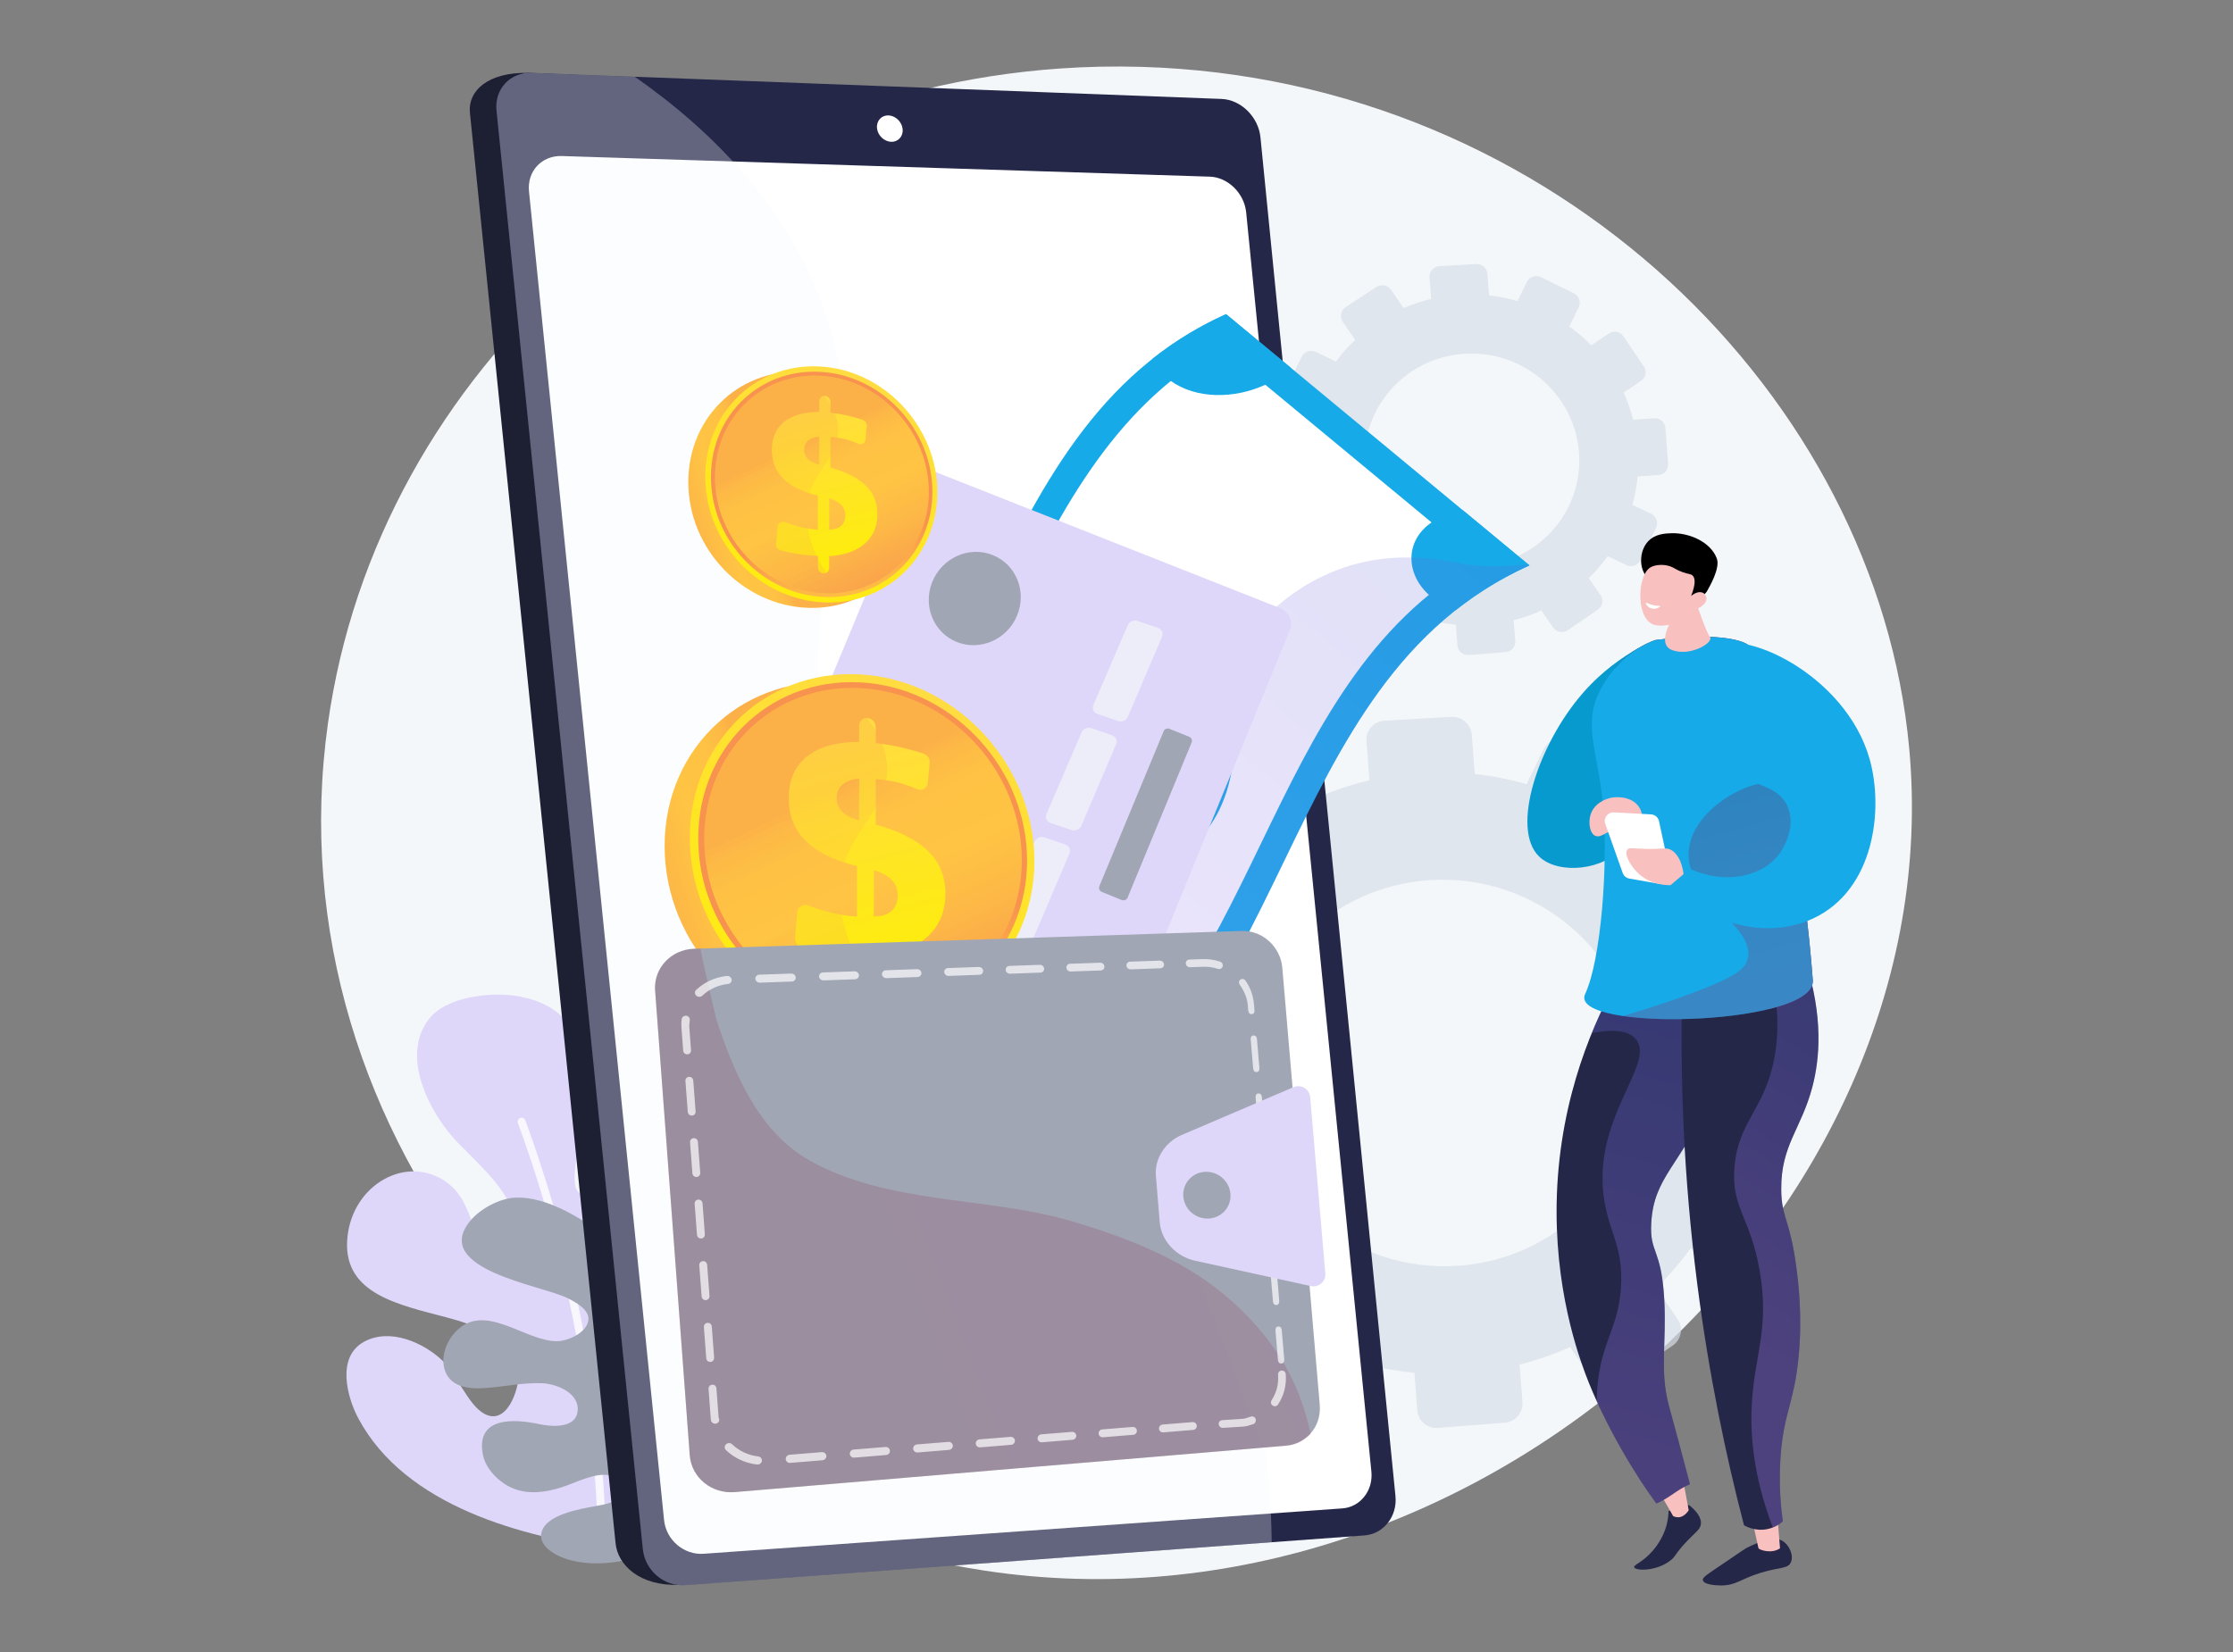<?xml version="1.0" encoding="UTF-8"?> <!-- Generator: Adobe Illustrator 19.0.0, SVG Export Plug-In . SVG Version: 6.00 Build 0) --> <svg xmlns="http://www.w3.org/2000/svg" xmlns:xlink="http://www.w3.org/1999/xlink" version="1.1" x="0px" y="0px" viewBox="0 0 1000 740" style="enable-background:new 0 0 1000 740;" xml:space="preserve"><rect x="0" y="0" width="1000" height="740" fill="#808080" stroke="none"/> <g id="Background"> </g> <g id="Illustration"> <g> <path style="fill:#F4F7FA;" d="M441.13,703.58C264.4,676.81,120.77,509.72,146.87,323.99C169.13,165.6,308,42.34,474.53,30.7 c12.06-0.85,24.26-1.11,36.57-0.75c92.9,2.68,175.44,39.84,236.49,96.07c60.76,55.96,100.24,130.81,107.42,209.33 C874.15,544.28,660.95,736.87,441.13,703.58z"></path> <g> <g> <path style="fill:#DFD7F9;" d="M275.27,693.98c-41.33-5.31-93.73-19.26-114.78-58.6c-5.01-9.36-10.03-27.54,2.61-34.39 c11.55-6.26,26.49,0.35,35.07,8.5c6.31,5.99,11.24,19.35,18.33,23.58c10.38,6.19,15.97-10.69,15.75-17.66 c-0.49-15.57-19.64-21.95-32.38-25.33c-21.13-5.61-45.74-10.42-44.41-34.24c1.32-23.81,24.54-38.1,42.41-27.68 c14.72,8.59,12.65,26.91,22.7,37.9c8.93,9.77,12.04-6.09,11.45-13.86c-1.3-16.88-16.14-29.09-27.06-40.4 c-12.35-12.79-25.99-38.52-12.83-55.43c7.57-9.73,26.82-12.01,38.19-10.37c55.67,8.04,18.75,80.08,28.88,88.11 c10.12,8.04,19.7-6.03,19.67-27.43s3.25-37.17,25.58-30.32c22.33,6.85,26.58,62.73,1.08,84.2c-25.49,21.48,1.6,44.91,8.44,29.52 c4.94-11.11,9.28-40.21,23.56-43.41c23.79-5.31,23.44,43.28,16.59,54.58c-9.6,15.85-31.3,19.29-43.43,32.97 c-3.52,3.97-11.47,13.81-8.38,19.62c4.31,8.1,16.32-0.57,20.74-4.32c9.93-8.44,23.66-37.12,37.65-18.07 C377.97,654.96,349.1,689.82,275.27,693.98z"></path> <g style="opacity:0.8;"> <path style="fill:#FFFFFF;" d="M269.32,690.47c0.97,0,1.77-1.11,1.78-2.09c0.02-0.84,1.17-85.73-35.83-186.49 c-0.34-0.93-1.37-1.48-2.29-1.14c-0.93,0.34-1.4,1.32-1.06,2.25c36.77,100.14,35.63,184.5,35.61,185.34 c-0.02,0.99,0.77,2.13,1.75,2.13C269.3,690.47,269.31,690.47,269.32,690.47z"></path> </g> </g> <path style="fill:#A1A6B5;" d="M242.39,687c1.39-8.69,18-11.16,24.69-12.43c3.88-0.73,9.41-1.49,11.4-5.5 c2.09-4.21-1.09-7.47-5.17-8.21c-7.31-1.33-15.18,3.31-21.97,5.42c-7.3,2.27-14.87,3.34-22.11,0.2 c-5.77-2.5-11.68-8.44-12.94-14.69c-3.48-17.3,13.85-16.3,25.15-13.87c5.48,1.18,16.25,2.07,17.22-5.68 c1.03-8.24-9.46-12.39-15.93-12.64c-8.46-0.32-16.78,1.54-25.18,2.15c-7.57,0.55-16.53-0.28-18.63-8.99 c-1.62-6.73,2.17-14.46,7.64-18.46c12.65-9.23,29.32,6.51,42.82,6.48c4.77-0.01,12.65-3.51,13.97-8.64 c1.34-5.22-5.44-8.74-9.16-10.64c-11.02-5.64-61.65-12.87-43.52-34.73c4.56-5.5,13.38-10.13,20.5-10.32 c13.43-0.37,28.52,8.75,38.86,16.61c16.27,12.37,30.51,29.39,39.76,47.63c20.43,40.31,10.53,67.33,10.53,67.33 c-5.92,9.77-15.09,19.93-25.19,25.43c-11.87,6.47-30.25,9.31-43.15,4.28C247.81,696.1,241.53,692.38,242.39,687z"></path> </g> <path style="opacity:0.7;fill:#D8DEE8;" d="M795.01,446.79l-17.15,1.16c-1.97-7.65-4.55-15.05-7.76-22.1l14.23-9.55 c3.88-2.61,4.88-7.88,2.23-11.78l-16.6-24.42c-2.66-3.91-7.97-4.97-11.86-2.37l-14.42,9.62c-5.48-5.61-11.43-10.76-17.79-15.37 l7.6-15.61c2.05-4.21,0.26-9.32-4.01-11.42l-26.72-13.15c-4.28-2.11-9.42-0.4-11.49,3.82l-7.66,15.66 c-7.49-2.18-15.24-3.71-23.17-4.59l-1.33-17.57c-0.36-4.72-4.51-8.31-9.28-8.03l-29.87,1.76c-4.79,0.28-8.38,4.35-8.02,9.07 l1.34,17.62c-7.78,1.84-15.29,4.3-22.46,7.39l-10.07-14.69c-2.72-3.96-8.15-5.05-12.14-2.43l-25,16.42 c-4.01,2.63-5.04,7.98-2.31,11.95l10.11,14.69c-5.74,5.42-10.99,11.34-15.69,17.67l-16.17-7.81c-4.38-2.12-9.64-0.37-11.76,3.91 l-13.23,26.77c-2.12,4.29-0.28,9.47,4.12,11.58l16.05,7.71c-2.19,7.52-3.69,15.32-4.52,23.29l-17.78,1.2 c-4.87,0.33-8.52,4.46-8.16,9.23l2.26,29.83c0.36,4.77,4.6,8.36,9.47,8.02l17.63-1.24c1.99,7.82,4.63,15.37,7.91,22.56l-14.5,9.68 c-4.03,2.69-5.07,8.07-2.33,12.02l17.14,24.68c2.74,3.94,8.21,4.95,12.23,2.26l14.39-9.66c5.65,5.72,11.8,10.93,18.36,15.59 l-7.52,15.39c-2.1,4.3-0.27,9.45,4.09,11.51l27.22,12.82c4.34,2.05,9.56,0.22,11.65-4.07l7.42-15.24 c7.68,2.13,15.62,3.56,23.73,4.33l1.28,16.85c0.36,4.73,4.53,8.26,9.31,7.88l29.82-2.35c4.76-0.38,8.32-4.5,7.97-9.22l-1.27-16.8 c7.85-1.99,15.41-4.61,22.6-7.87l9.52,13.84c2.68,3.89,8.02,4.88,11.94,2.21l24.46-16.68c3.9-2.66,4.91-7.97,2.24-11.85 l-9.55-13.92c5.65-5.52,10.82-11.51,15.41-17.91l15.26,7.33c4.25,2.04,9.34,0.26,11.38-3.97l12.74-26.44 c2.03-4.22,0.25-9.3-3.98-11.35l-15.29-7.39c2.08-7.46,3.5-15.17,4.25-23.05l17.01-1.2c4.68-0.33,8.19-4.39,7.83-9.06l-2.22-29.24 C803.78,450.01,799.69,446.47,795.01,446.79z M640.4,394.25c48.07-3.05,89.75,32.94,93.35,80.37 c3.6,47.43-32.21,88.77-80.24,92.34c-48.32,3.59-90.66-32.35-94.3-80.31C555.57,438.7,592.04,397.32,640.4,394.25z"></path> <path style="opacity:0.7;fill:#D8DEE8;" d="M740.81,187.36l-9.43,0.64c-1.08-4.21-2.5-8.27-4.27-12.15l7.82-5.25 c2.13-1.43,2.68-4.33,1.23-6.48l-9.12-13.43c-1.46-2.15-4.38-2.73-6.52-1.3l-7.93,5.29c-3.01-3.09-6.28-5.91-9.78-8.45l4.18-8.58 c1.13-2.31,0.14-5.13-2.2-6.28l-14.69-7.23c-2.35-1.16-5.18-0.22-6.31,2.1l-4.21,8.61c-4.12-1.2-8.38-2.04-12.74-2.52l-0.73-9.66 c-0.2-2.59-2.48-4.57-5.1-4.41l-16.42,0.97c-2.63,0.16-4.61,2.39-4.41,4.99l0.73,9.69c-4.28,1.01-8.41,2.37-12.35,4.06l-5.54-8.07 c-1.49-2.18-4.48-2.78-6.68-1.34l-13.74,9.03c-2.2,1.45-2.77,4.39-1.27,6.57l5.56,8.08c-3.16,2.98-6.04,6.24-8.62,9.72l-8.89-4.3 c-2.41-1.16-5.3-0.2-6.46,2.15l-7.27,14.72c-1.16,2.36-0.15,5.21,2.26,6.37l8.83,4.24c-1.2,4.14-2.03,8.42-2.49,12.8l-9.77,0.66 c-2.68,0.18-4.68,2.45-4.49,5.08l1.24,16.4c0.2,2.62,2.53,4.6,5.2,4.41l9.69-0.68c1.09,4.3,2.55,8.45,4.35,12.4l-7.97,5.32 c-2.21,1.48-2.79,4.44-1.28,6.61l9.42,13.57c1.5,2.17,4.51,2.72,6.72,1.24l7.91-5.31c3.1,3.14,6.49,6.01,10.1,8.57l-4.14,8.46 c-1.16,2.36-0.15,5.2,2.25,6.33l14.96,7.05c2.39,1.12,5.26,0.12,6.4-2.24l4.08-8.38c4.22,1.17,8.59,1.96,13.05,2.38l0.7,9.26 c0.2,2.6,2.49,4.54,5.12,4.33l16.4-1.29c2.62-0.21,4.58-2.48,4.38-5.07l-0.7-9.24c4.31-1.1,8.47-2.54,12.42-4.33l5.23,7.61 c1.47,2.14,4.41,2.68,6.57,1.21l13.45-9.17c2.15-1.46,2.7-4.38,1.23-6.52l-5.25-7.65c3.11-3.03,5.95-6.33,8.47-9.85l8.39,4.03 c2.33,1.12,5.14,0.14,6.26-2.19l7-14.54c1.12-2.32,0.14-5.12-2.19-6.24l-8.41-4.06c1.14-4.1,1.92-8.34,2.34-12.67l9.35-0.66 c2.57-0.18,4.5-2.41,4.31-4.98l-1.22-16.08C745.62,189.13,743.38,187.19,740.81,187.36z M655.8,158.47 c26.43-1.68,49.34,18.11,51.32,44.19c1.98,26.08-17.71,48.8-44.11,50.77c-26.57,1.98-49.84-17.79-51.84-44.15 C609.17,182.91,629.22,160.16,655.8,158.47z"></path> <g> <path style="fill:#252749;" d="M756.42,674.16c5.16,4.17,5.45,7.13,5.28,8.57c-0.27,2.33-2.02,3.23-6.22,7.62 c-5.67,5.94-4.81,6.73-7.7,8.88c-6.38,4.74-15.4,4.43-15.94,2.81c-0.38-1.13,3.7-2.05,8.34-7.43c4.28-4.96,5.73-9.88,6.12-11.32 c0.7-2.62,0.89-4.89,0.92-6.46L756.42,674.16z"></path> <path style="fill:#F9C0C0;" d="M739.15,661.46l10.15,17.69c2.44,1.08,4.78,0.54,6.95-2.62l-3.96-21.51L739.15,661.46z"></path> <path style="fill:#252749;" d="M726.84,434.58c-9.89,16.7-25.93,48.92-29.18,92.49c-3.2,43.01,7.64,75.78,12.19,88 c8.51,22.9,23.32,46.95,31.92,58.41c5.8-2.43,9.22-6.23,15.02-8.66c-0.87-3.16-3.56-13.58-5.25-19.79 c-1.31-4.81-3.73-13.71-4.23-15.61c-4.17-15.93-0.88-27.88-2.02-47.58c-1.34-22.97-6.6-20.3-5.81-34.1 c1.18-20.59,12.85-25.4,26.25-55.22c9.17-20.4,18.8-41.84,9.95-53.55C764.54,424.23,730.63,433.5,726.84,434.58z"></path> <path style="fill:#252749;" d="M798.41,690.34c3.09,1.97,4.96,6.64,3.55,9.58c-1.39,2.89-4.92,1.98-13.49,4.61 c-9.18,2.82-11,5.67-17.77,5.67c-2.74,0-7.69-0.47-8.11-2.31c-0.29-1.29,1.81-2.58,8.75-7.24c9.84-6.61,9.74-6.8,11.93-7.81 C788.79,690.3,794.33,687.74,798.41,690.34z"></path> <path style="fill:#F9C0C0;" d="M783.72,676.33l3.77,17.22c0.53,0.77,5.89,2.61,9.65,0l-1.39-17.22H783.72z"></path> <linearGradient id="SVGID_1_" gradientUnits="userSpaceOnUse" x1="-527.343" y1="705.555" x2="-476.101" y2="482.054" gradientTransform="matrix(0.999 0.046 -0.046 0.999 1261.082 2.775)"> <stop offset="0" style="stop-color:#AA80F9"></stop> <stop offset="0.996" style="stop-color:#6165D7"></stop> </linearGradient> <path style="opacity:0.3;fill:url(#SVGID_1_);" d="M775.68,438.98c-11.14-14.75-45.05-5.48-48.84-4.4 c-4.06,6.86-9.16,16.38-13.99,28.19c12.02-2.36,17.23-0.22,19.66,2.63c9.43,11.06-20.1,35.49-14.03,72.55 c2.38,14.5,8.58,21.02,7.44,38.73c-0.84,13.18-4.94,19.84-7.77,29.49c-1.7,5.79-3.01,12.9-3.07,21.51 c8.5,18.68,19.66,36.44,26.69,45.81c5.8-2.43,9.22-6.23,15.02-8.66c-0.87-3.16-3.56-13.58-5.25-19.79 c-1.31-4.81-3.73-13.71-4.23-15.61c-4.17-15.93-0.88-27.88-2.02-47.58c-1.34-22.97-6.6-20.3-5.81-34.1 c1.18-20.59,12.85-25.4,26.25-55.22C774.9,472.13,784.53,450.69,775.68,438.98z"></path> <path style="fill:#252749;" d="M753.33,443.62c-0.96,38.42,0.49,82.94,6.81,132.01c5.15,39.95,12.63,75.99,20.87,107.61 c1.14,0.64,5.14,2.72,10.26,1.75c3.63-0.69,6.05-2.56,7.13-3.52c-0.9-6.46-1.81-16.23-1.07-28.04 c1.28-20.3,6.06-24.44,8.12-45.45c1.8-18.42-0.1-33.48-1.02-40.46c-2.83-21.48-6.67-21.92-6.74-34.79 c-0.12-19.81,8.94-26.9,13.92-45.78c3.32-12.59,5.08-31.39-3.27-57.17C790.01,434.39,771.67,439.01,753.33,443.62z"></path> <path style="fill:#069ACE;" d="M733.72,290.33c-6.74,3.78-16.09,10.05-24.81,20.04c-20.11,23.03-32.55,60.93-19.62,73.33 c8.79,8.44,29.65,5.88,36.84-4.13c5.28-7.36,1.48-16.41-0.34-29.26C723.82,336.47,723.89,316.41,733.72,290.33z"></path> <linearGradient id="SVGID_2_" gradientUnits="userSpaceOnUse" x1="-431.089" y1="260.188" x2="-373.322" y2="465.081" gradientTransform="matrix(1 0 0 1 1174.633 0)"> <stop offset="0" style="stop-color:#311944"></stop> <stop offset="1" style="stop-color:#893976"></stop> </linearGradient> <path style="fill:url(#SVGID_2_);" d="M811.82,439.05c-7.45-98.16-31.19-138.35-29.12-150.27c-2.99-2.15-14.79-5.56-41.54-2.04 c-2.29,0.84-8.39,3.3-14.43,8.83c0,0-1.41,1.28-3.33,3.53c18.79,3.55,37.93,14.25,44.82,29.41c11.93,28.99-10.23,61.38,0,86.96 c5.38,13.44,13.98,25.35,24.24,36.49C804.21,449.01,812.25,444.7,811.82,439.05z"></path> <linearGradient id="SVGID_3_" gradientUnits="userSpaceOnUse" x1="-402.224" y1="593.778" x2="-311.702" y2="451.072" gradientTransform="matrix(1 0 0 1 1174.633 0)"> <stop offset="0" style="stop-color:#AA80F9"></stop> <stop offset="0.996" style="stop-color:#6165D7"></stop> </linearGradient> <path style="opacity:0.3;fill:url(#SVGID_3_);" d="M808.35,429.78c-5.37,1.35-10.74,2.7-16.11,4.05 c2.81,9.67,5.5,24.19,2.26,40.68c-4.48,22.76-16.05,27.75-17.75,48.28c-1.53,18.46,7.19,22.23,11.36,46.86 c4.28,25.24-2.2,37.11-3.55,58.22c-0.93,14.45,0.58,33.35,9.37,56.35c2.17-0.86,3.69-2.05,4.48-2.74 c-0.9-6.46-1.81-16.23-1.07-28.04c1.28-20.3,6.06-24.44,8.12-45.45c1.8-18.42-0.1-33.48-1.02-40.46 c-2.83-21.48-6.67-21.92-6.74-34.79c-0.12-19.81,8.94-26.9,13.92-45.78C814.94,474.36,816.7,455.56,808.35,429.78z"></path> <path style="fill:#17AAE8;" d="M726.73,295.56c0,0-7.12,6.48-11.27,15.99c-6.25,14.33,0.48,26.64,2.5,50.04 c2.22,25.68-0.92,68.45-8.14,83.77c-0.13,0.27-0.44,1.03-0.31,1.99c1.95,14.81,103.81,11.45,102.31-8.31 c-7.45-98.16-31.19-138.35-29.12-150.27c-2.99-2.15-14.79-5.56-41.54-2.04C738.88,287.57,732.78,290.03,726.73,295.56z"></path> <g> <path style="fill:#F9C0C0;" d="M757.01,262.08c0,0,6.58,20.65,8.71,23.13c2.13,2.48-8.55,8.98-16.74,6.05 c-7.52-2.69,0.01-14.15,0.01-14.15L757.01,262.08z"></path> <g> <path d="M736.6,257.26c-2.58-4.07-2.22-10.78,1.45-14.74c3.16-3.41,7.7-3.57,10.43-3.66c7.89-0.27,17.49,3.78,20.34,11.25 c1.69,4.43-3.42,12.93-4.24,14.47c-0.92,1.74-2.39,2.24-3.81,3.5c-1.96,1.74-5.04,4.52-10.08,9.16 c-0.24-1.51-0.64-3.39-1.35-5.45c-0.27-0.79-1.38-3.89-3.21-6.53C742.46,259.96,739.04,261.11,736.6,257.26z"></path> <path style="fill:#F9C0C0;" d="M757.63,273.55c0,0-5.82,8.01-15.99,6.52c-9.11-1.33-8.8-21.98-2.6-25.87 c2.07-1.3,6.03-1.59,9.13-0.44c1.83,0.68,2.41,1.51,5.43,2.56c2.79,0.97,3.61,0.72,4.41,1.51c1,0.99,1.61,3.27-0.67,9.13 c1.89-1.63,4.04-2.14,5.47-1.32c0.23,0.13,0.82,0.61,1.12,1.29C765.04,269.38,762.65,272.2,757.63,273.55z"></path> <path style="fill:#FFFFFF;" d="M737.83,270.14c0,0,1.9,1.19,5.33,1.28c0.17,0,0.35,0.07,0.36,0.16 c0.05,0.33-2.26,1.61-4.23,0.88c-1.4-0.52-2.41-1.97-2.19-2.3C737.19,270.02,737.52,270.06,737.83,270.14z"></path> </g> </g> <linearGradient id="SVGID_4_" gradientUnits="userSpaceOnUse" x1="-458.064" y1="239.463" x2="-400.295" y2="444.362" gradientTransform="matrix(1 0 0 1 1174.633 0)"> <stop offset="0" style="stop-color:#311944"></stop> <stop offset="1" style="stop-color:#893976"></stop> </linearGradient> <path style="opacity:0.3;fill:url(#SVGID_4_);" d="M783.1,352.37c-11.12,3.9-25.86,14.87-26.85,28.92 c-1.52,21.58,30.62,33.42,26.34,48.54c-1.17,4.12-4.86,7.84-28.92,16.53c-9.74,3.51-18.78,6.38-26.99,8.75 c29.44,4.34,86.27-1.26,85.15-16.06c-2.85-37.58-8.09-66.63-13.35-88.89C793.14,349.95,787.95,350.67,783.1,352.37z"></path> <path style="fill:#17AAE8;" d="M748.11,396.53c18.08,18.36,43.89,24.14,63.74,14.95c27.56-12.75,31.82-48.91,25.4-71.54 c-10.73-37.78-57.48-59.81-72.21-49.75c-10.65,7.28-10.55,35.44,2.14,49.53c11.41,12.67,28.94,9.47,33.7,22.38 c3.57,9.67-3.33,19.41-3.92,20.22c-7.67,10.51-24.4,14.07-40.21,6.86C753.87,391.63,750.99,394.08,748.11,396.53z"></path> <path style="fill:#F9C0C0;" d="M712.31,364.89c1.47-4.73,6.26-7.15,10.02-7.68c3.68-0.51,9.75,0.32,12.17,5.14 c2.26,4.5,0.48,10.8-4.71,14.22c-0.73-1.81-2.04-4.2-4.35-4.93c-4.24-1.33-7.92,4.2-11.06,2.75 C711.88,373.25,711.23,368.36,712.31,364.89z"></path> <path style="fill:#FFFFFF;" d="M729.67,393.56l13.91,2.42c2.7,0.47,5.01-1.94,4.43-4.61l-5.06-23.54 c-0.37-1.7-1.83-2.95-3.57-3.04l-16.66-0.89c-2.75-0.15-4.76,2.55-3.84,5.14l7.81,22.01 C727.16,392.36,728.3,393.32,729.67,393.56z"></path> <path style="fill:#F9C0C0;" d="M753.96,391.55c-1.14-8.2-4.6-10.34-5.85-10.95c-2.1-1.02-3.13-0.23-10.45-0.34 c-6.54-0.1-8.09-0.77-8.92,0.34c-1.57,2.12,1.65,7.69,5.3,10.95c5.11,4.58,11.45,4.97,14.06,4.97L753.96,391.55z"></path> </g> <g> <g> <g> <g> <g> <path style="fill:#1D1F33;" d="M551.14,62.31l60.21,605.52c0.9,9.02-5.31,16.9-13.82,17.52l-293.35,24.57 c-17.88,0.63-27.53-9.01-28.5-18.55L210.44,50.43c-0.98-9.63,7.95-18.15,26.02-17.78L533.8,45.18 C542.44,45.51,550.23,53.21,551.14,62.31z"></path> <path style="fill:#252749;" d="M564.47,61.53l60.46,608.64c0.9,9.06-5.33,16.99-13.87,17.61l-304.13,22.29 c-9.5,0.7-18.08-6.58-19.06-16.17L222.34,49.57c-0.98-9.68,6.13-17.3,15.77-16.94l308.95,11.69 C555.74,44.65,563.57,52.39,564.47,61.53z"></path> <path style="fill:#FFFFFF;" d="M558.07,95.12l56.08,564.12c0.84,8.47-4.99,15.86-12.99,16.43L315.11,696 c-8.83,0.63-16.82-6.17-17.72-15.1L236.9,85.75c-0.92-9.01,5.69-16.14,14.65-15.86l290.25,9.24 C549.91,79.39,557.22,86.58,558.07,95.12z"></path> </g> <path style="fill:#FFFFFF;" d="M404.22,57.81c0.33,3.26-1.97,5.81-5.14,5.7c-3.17-0.11-6.01-2.84-6.33-6.1 c-0.33-3.26,1.98-5.82,5.15-5.7C401.06,51.82,403.89,54.55,404.22,57.81z"></path> </g> </g> <g style="opacity:0.3;"> <path style="fill:#F4F7FA;" d="M376.06,354.9c-30.23-89.31,22.38-134.3-7.41-217.02c-16.21-45.01-48.66-78.53-84.36-103.5 l-46.17-1.75c-9.65-0.36-16.76,7.26-15.77,16.94l65.53,644.35c0.97,9.59,9.56,16.87,19.06,16.17l262.57-19.25 c-0.82-67.28-17.92-115.16-36.93-149.2C480.34,448.1,407.36,447.38,376.06,354.9z"></path> </g> </g> <g> <g> <path style="fill:#17AAE8;" d="M549.07,140.72c45.28,37.51,90.57,75.02,135.85,112.54 c-116.82,52.53-103.23,213.1-220.05,265.63c-45.28-37.51-90.57-75.02-135.85-112.54C445.84,353.82,432.25,193.25,549.07,140.72 z"></path> <path style="fill:#FFFFFF;" d="M662.01,251.34c-99.1,55.84-95.37,196.87-194.47,252.71c-38.54-31.93-77.08-63.85-115.62-95.78 c99.1-55.84,95.37-196.87,194.47-252.71C584.93,187.48,623.47,219.41,662.01,251.34z"></path> <g> <g> <path style="fill:#17AAE8;" d="M372.47,391.8c0.51,0.42,0.96,0.82,1.42,1.27c0.04,0.04,0.08,0.07,0.12,0.11 c5.27,5.07,7.74,11.48,7.14,17.62c-0.53,5.36-3.43,10.49-8.94,14.27c-0.8,0.55-1.67,1.07-2.58,1.56 c-3.44,1.85-7.4,3.09-11.59,3.76c-9.67-8.01-19.34-16.02-29.01-24.03c12.42-5.58,23.36-12.39,33.14-20.15 C365.69,387.23,369.42,389.27,372.47,391.8z"></path> <path style="fill:#17AAE8;" d="M490.79,489.82c3.18,2.63,5.3,5.52,7.07,9.04c-9.74,7.71-20.64,14.48-32.99,20.03 c-9.9-8.2-19.79-16.4-29.69-24.59c2.3-2.24,5.2-4.34,8.64-6.2c0.91-0.49,1.84-0.95,2.79-1.39 c14.1-6.47,31.39-6.47,42.92,2.12c0.04,0.03,0.09,0.07,0.13,0.1C490.05,489.21,490.44,489.52,490.79,489.82z"></path> </g> <g> <path style="fill:#17AAE8;" d="M549.07,140.72c9.67,8.01,19.34,16.02,29.01,24.03c-2.3,2.24-5.2,4.34-8.64,6.2 c-0.91,0.49-1.84,0.95-2.79,1.39c-13.96,6.4-30.99,6.5-42.52-1.83c-0.54-0.39-0.98-0.72-1.49-1.14 c-3.05-2.53-5.52-5.62-6.72-8.5C525.71,153.11,536.65,146.3,549.07,140.72z"></path> <path style="fill:#17AAE8;" d="M655.23,228.66c9.9,8.2,19.79,16.4,29.69,24.59c-12.35,5.55-23.25,12.32-32.99,20.03 c-4.3-1.51-7.79-3.27-10.97-5.9c-0.35-0.29-0.73-0.62-1.07-0.93c-0.04-0.04-0.08-0.08-0.12-0.11 c-5.14-4.74-7.78-10.73-7.68-16.59c0.1-5.89,3-11.62,9.01-15.74c0.8-0.55,1.65-1.08,2.56-1.57 C647.11,230.59,651.04,229.34,655.23,228.66z"></path> </g> </g> <path style="fill:#17AAE8;" d="M530.65,282.91c21.69,17.96,28.09,53.05,15.6,79.42c-12.5,26.38-41.4,32.21-63.28,14.08 c-21.68-17.96-28.09-53.05-15.6-79.42C479.86,270.61,508.77,264.79,530.65,282.91z"></path> <g> <path style="fill:#FFFFFF;" d="M514.76,314.39c-3.82,0.9-7.77,3.49-12.33,8.8c-3.21-2.66-6.43-5.33-9.64-7.99 c0.13-0.22,0.25-0.44,0.38-0.66c1.26-2.15,2.68-4.1,4.2-5.72c0.87-0.93,1.8-1.81,2.76-2.59c1.08-0.87,1.08-2.75,0.03-3.81 c-1.33-1.33-2.65-2.67-3.98-4c-0.83-0.83-2.03-0.86-2.81-0.07c-1.3,1.31-2.59,2.79-3.77,4.23c-1.6,1.96-3.07,4.02-4.47,6.28 c-1.12-0.93-2.25-1.86-3.37-2.79c-0.98-0.82-2.27-0.69-2.93,0.41c-0.66,1.09-0.35,2.56,0.64,3.38 c1.15,0.95,2.29,1.9,3.44,2.85c-2.75,5.68-3.9,10.99-3.38,15.8c0.53,4.84,2.7,8.84,6.52,12.01c3.69,3.06,7.45,4.13,11.24,3.22 c3.78-0.91,7.7-3.81,11.74-8.66c3.57,2.98,7.14,5.95,10.71,8.92c-1.4,2.44-2.98,4.68-4.75,6.72 c-1.13,1.31-2.34,2.53-3.62,3.66c-1.1,0.97-1.11,2.95,0,4.05c1.71,1.69,3.43,3.39,5.14,5.08c0.86,0.84,2.06,0.82,2.84-0.03 c1.28-1.4,2.51-2.91,3.68-4.53c1.58-2.19,3.1-4.66,4.52-7.29c0.17-0.32,0.34-0.65,0.52-0.97c1.22,1.01,2.45,2.03,3.67,3.04 c0.99,0.82,2.27,0.7,2.84-0.47c0.01-0.01,0.01-0.02,0.02-0.04c0.57-1.17,0.25-2.61-0.74-3.43c-1.24-1.03-2.48-2.05-3.72-3.08 c1.77-4.22,2.74-8.26,2.89-12.03c0.07-1.63,0-3.25-0.23-4.81c-0.77-5.11-3.1-9.21-6.96-12.41 C522.26,314.52,518.56,313.51,514.76,314.39z M511.91,331.62c1.54-1.57,3.06-2.67,4.4-2.94c1.33-0.27,2.66,0.12,3.96,1.19 c1.43,1.18,2.26,2.66,2.53,4.36c0.27,1.7-0.06,3.51-1.05,5.54C518.47,337.06,515.19,334.34,511.91,331.62z M495.62,329.33 c-1.22,0.3-2.41-0.03-3.56-0.98c-1.21-1.01-1.93-2.31-2.16-3.91c-0.23-1.6,0.13-3.54,0.81-5.25c2.95,2.45,5.9,4.89,8.86,7.34 C498.13,328.16,496.85,329.03,495.62,329.33z"></path> </g> <linearGradient id="SVGID_5_" gradientUnits="userSpaceOnUse" x1="-3106.612" y1="-1908.399" x2="-2761.673" y2="-1908.399" gradientTransform="matrix(0.638 -0.77 0.77 0.638 3856.023 -706.026)"> <stop offset="0" style="stop-color:#AA80F9"></stop> <stop offset="0.996" style="stop-color:#6165D7"></stop> </linearGradient> <path style="opacity:0.2;fill:url(#SVGID_5_);" d="M684.48,252.89c0.15,0.12,0.29,0.24,0.44,0.37 c-116.82,52.53-103.23,213.1-220.05,265.63c-44.33-36.72-88.65-73.44-132.98-110.16c6.45-0.68,13.41-1.09,20.92-0.96 c8.67,0.15,18.07,1.01,28.33,3.04c11.4,2.25,23.87,5.95,37.69,11.79c68.27,28.97,87.89,4.58,99.73-36.62 c3.25-10.92,6.06-22.94,9.46-35.17c1.5-5.37,3.17-10.79,5.04-16.17c3.66-10.53,8.06-20.92,13.38-30.57 c17.39-32.99,47.91-55.32,85.66-54.32c6.92,0.1,13.97,0.91,21.04,2.44c1.84,0.4,3.78,0.7,5.81,0.92 C666.29,253.91,674.83,253.6,684.48,252.89z"></path> </g> </g> <g> <linearGradient id="SVGID_6_" gradientUnits="userSpaceOnUse" x1="-5875.348" y1="-2119.239" x2="-6192.575" y2="-2148.277" gradientTransform="matrix(0.375 -0.924 0.961 0.275 4758.578 -4628.701)"> <stop offset="0" style="stop-color:#311944"></stop> <stop offset="1" style="stop-color:#893976"></stop> </linearGradient> <path style="fill:url(#SVGID_6_);" d="M570.58,276.9c4.05,1.61,6.15,5.9,4.66,9.54l-93.85,230.77 c-1.6,3.92-7.23,6.75-11.41,5.01l-152.89-63.57c-4.09-1.7-5.79-7.63-4.11-11.47l94.64-227.14c1.56-3.57,6.07-5.2,10.04-3.62 L570.58,276.9z"></path> <path style="fill:#DFD7F9;" d="M573.08,272.33c4.08,1.62,6.19,5.94,4.69,9.62l-95.59,233.71c-1.62,3.95-6.38,5.75-10.59,4 l-153.84-63.93c-4.12-1.71-6.1-6.28-4.4-10.14L409,215.15c1.57-3.6,6.12-5.25,10.12-3.66L573.08,272.33z"></path> <g style="opacity:0.7;"> <path style="fill:#F4F7FA;" d="M457.61,432.23l-16.19,37.93c-0.72,1.69-2.74,2.6-4.48,2.02l-9.55-3.21 c-1.74-0.59-2.57-2.45-1.85-4.14l16.31-37.91c0.72-1.67,2.72-2.55,4.45-1.97l9.47,3.19 C457.49,428.72,458.32,430.57,457.61,432.23z"></path> <path style="fill:#F4F7FA;" d="M478.92,382.32l-15.9,37.23c-0.71,1.66-2.7,2.55-4.43,1.96l-9.46-3.19 c-1.73-0.58-2.55-2.42-1.84-4.08l16.01-37.21c0.7-1.64,2.68-2.5,4.39-1.92l9.38,3.18 C478.79,378.87,479.62,380.69,478.92,382.32z"></path> <path style="fill:#F4F7FA;" d="M499.84,333.32l-15.61,36.56c-0.7,1.63-2.66,2.49-4.37,1.91l-9.36-3.17 c-1.71-0.58-2.53-2.39-1.83-4.02l15.72-36.54c0.69-1.61,2.64-2.45,4.34-1.87l9.29,3.16 C499.7,329.92,500.53,331.71,499.84,333.32z"></path> <path style="fill:#F4F7FA;" d="M520.39,285.2l-15.33,35.9c-0.68,1.6-2.63,2.44-4.32,1.87l-9.27-3.16 c-1.69-0.58-2.51-2.36-1.82-3.96l15.44-35.88c0.68-1.58,2.61-2.4,4.29-1.83l9.2,3.14C520.24,281.86,521.06,283.62,520.39,285.2 z"></path> </g> <g> <linearGradient id="SVGID_7_" gradientUnits="userSpaceOnUse" x1="-6174.94" y1="-2240.925" x2="-6035.434" y2="-2161.84" gradientTransform="matrix(0.367 -0.928 0.961 0.275 4753.416 -4630.701)"> <stop offset="0" style="stop-color:#F57E53"></stop> <stop offset="4.537139e-003" style="stop-color:#F58152"></stop> <stop offset="0.042" style="stop-color:#F99A4D"></stop> <stop offset="0.084" style="stop-color:#FCAD49"></stop> <stop offset="0.133" style="stop-color:#FEBA46"></stop> <stop offset="0.196" style="stop-color:#FFC244"></stop> <stop offset="0.318" style="stop-color:#FFC444"></stop> <stop offset="0.455" style="stop-color:#FDB946"></stop> <stop offset="0.694" style="stop-color:#F99C4C"></stop> <stop offset="0.996" style="stop-color:#F36F56"></stop> </linearGradient> <path style="fill:url(#SVGID_7_);" d="M411.87,434.82l-7.64,17.99c-1.39,3.27-5.39,4.77-8.9,3.32l-19.08-7.89 c-3.49-1.44-5.2-5.29-3.8-8.55l7.71-17.91c1.39-3.24,5.38-4.72,8.86-3.29l19.01,7.81 C411.52,427.73,413.25,431.57,411.87,434.82z"></path> <linearGradient id="SVGID_8_" gradientUnits="userSpaceOnUse" x1="-6139.215" y1="-2157.442" x2="-6108.448" y2="-2157.442" gradientTransform="matrix(0.375 -0.924 0.961 0.275 4758.578 -4628.701)"> <stop offset="0" style="stop-color:#FF9085"></stop> <stop offset="1" style="stop-color:#FB6FBB"></stop> </linearGradient> <path style="fill:url(#SVGID_8_);" d="M409.5,435.33l-6.56,15.45c-1.29,3.03-4.97,4.4-8.21,3.06l-16.38-6.77 c-3.23-1.34-4.8-4.88-3.51-7.89l6.62-15.39c1.29-3,4.96-4.36,8.18-3.04l16.33,6.71C409.19,428.79,410.78,432.32,409.5,435.33z M375.65,439.51c-1.12,2.6,0.24,5.65,3.02,6.8l16.38,6.77c2.79,1.15,5.96-0.03,7.07-2.64l6.57-15.45 c1.1-2.59-0.27-5.63-3.05-6.77l-16.33-6.72c-2.77-1.14-5.93,0.03-7.04,2.61L375.65,439.51z"></path> <g> <g> <path style="fill:#F4F7FA;" d="M380.53,447.53l10.96-25.57L380.53,447.53z"></path> <linearGradient id="SVGID_9_" gradientUnits="userSpaceOnUse" x1="-6124.904" y1="-2211.827" x2="-6097.027" y2="-2211.827" gradientTransform="matrix(0.367 -0.928 0.961 0.275 4753.416 -4630.701)"> <stop offset="0" style="stop-color:#FF9085"></stop> <stop offset="1" style="stop-color:#FB6FBB"></stop> </linearGradient> <polygon style="fill:url(#SVGID_9_);" points="391.9,422.12 380.94,447.69 380.13,447.36 391.08,421.79 "></polygon> </g> <g> <path style="fill:#F4F7FA;" d="M386.69,450.07l10.94-25.59L386.69,450.07z"></path> <linearGradient id="SVGID_10_" gradientUnits="userSpaceOnUse" x1="-6125.664" y1="-2205.139" x2="-6097.772" y2="-2205.139" gradientTransform="matrix(0.367 -0.928 0.961 0.275 4753.416 -4630.701)"> <stop offset="0" style="stop-color:#FF9085"></stop> <stop offset="1" style="stop-color:#FB6FBB"></stop> </linearGradient> <polygon style="fill:url(#SVGID_10_);" points="398.03,424.65 387.1,450.24 386.28,449.9 397.22,424.31 "></polygon> </g> <g> <path style="fill:#F4F7FA;" d="M392.85,452.62l10.92-25.61L392.85,452.62z"></path> <linearGradient id="SVGID_11_" gradientUnits="userSpaceOnUse" x1="-6126.423" y1="-2198.445" x2="-6098.517" y2="-2198.445" gradientTransform="matrix(0.367 -0.928 0.961 0.275 4753.416 -4630.701)"> <stop offset="0" style="stop-color:#FF9085"></stop> <stop offset="1" style="stop-color:#FB6FBB"></stop> </linearGradient> <polygon style="fill:url(#SVGID_11_);" points="404.18,427.17 393.26,452.79 392.45,452.45 403.37,426.84 "></polygon> </g> </g> <g> <path style="fill:#FEC045;" d="M404.38,438.08l-3.05,7.16c-0.77,1.82-3,2.65-4.95,1.85l-14.3-5.9 c-1.95-0.8-2.9-2.95-2.12-4.76l3.07-7.14c0.78-1.81,3-2.64,4.94-1.84l14.27,5.88C404.19,434.12,405.15,436.26,404.38,438.08z"></path> <linearGradient id="SVGID_12_" gradientUnits="userSpaceOnUse" x1="-6132.606" y1="-2157.436" x2="-6115.006" y2="-2157.436" gradientTransform="matrix(0.375 -0.924 0.961 0.275 4758.578 -4628.701)"> <stop offset="0" style="stop-color:#FF9085"></stop> <stop offset="1" style="stop-color:#FB6FBB"></stop> </linearGradient> <path style="fill:url(#SVGID_12_);" d="M404.79,438.25l-3.05,7.16c-0.87,2.03-3.34,2.96-5.52,2.06l-14.3-5.9 c-2.17-0.9-3.23-3.28-2.36-5.31l3.07-7.14c0.87-2.02,3.34-2.94,5.51-2.05l14.27,5.88 C404.58,433.84,405.65,436.22,404.79,438.25z M380.37,436.59c-0.69,1.61,0.15,3.5,1.88,4.21l14.3,5.9 c1.73,0.71,3.7-0.02,4.38-1.63l3.05-7.16c0.69-1.61-0.16-3.5-1.89-4.21l-14.28-5.88c-1.72-0.71-3.69,0.02-4.37,1.63 L380.37,436.59z"></path> </g> </g> <g> <path style="fill:#A1A6B5;" d="M491.97,432.87l-21.59,52.31c-0.41,1-1.62,1.45-2.69,1.01l-8.78-3.63 c-1.06-0.44-1.6-1.61-1.19-2.61l21.67-52.23c0.41-0.98,1.6-1.43,2.66-0.99l8.72,3.56 C491.84,430.74,492.37,431.89,491.97,432.87z"></path> <path style="fill:#A1A6B5;" d="M533.68,332.53l-28.72,69.59c-0.41,0.99-1.62,1.45-2.68,1.01l-8.78-3.57 c-1.06-0.43-1.6-1.6-1.19-2.59l28.83-69.48c0.4-0.97,1.59-1.42,2.65-0.99l8.7,3.49C533.54,330.41,534.08,331.56,533.68,332.53z "></path> </g> <path style="fill:#A1A6B5;" d="M444.52,248.61c10.58,4.21,15.46,16.45,10.91,27.24c-4.5,10.69-16.55,15.89-26.95,11.73 c-10.38-4.16-15.31-16.15-11-26.88C421.84,249.86,433.95,244.4,444.52,248.61z"></path> <g style="opacity:0.53;"> <path style="fill:#F4F7FA;" d="M405.03,411.62c0.69,1.68-0.12,3.63-1.82,4.35c-1.71,0.72-3.66-0.07-4.34-1.78 c-0.68-1.69,0.15-3.64,1.85-4.34C402.41,409.16,404.34,409.95,405.03,411.62z"></path> <g> <path style="fill:#F4F7FA;" d="M421.09,406.92c-0.11,0.29-0.34,0.54-0.65,0.67c-0.63,0.26-1.36-0.03-1.63-0.67 c-4.04-9.33-14.86-13.74-24.42-9.97c-0.65,0.25-1.37-0.04-1.62-0.66c-0.25-0.62,0.07-1.33,0.72-1.58 c10.79-4.22,22.99,0.76,27.59,11.26C421.21,406.29,421.21,406.63,421.09,406.92z"></path> <path style="fill:#F4F7FA;" d="M416.55,408.84c-0.12,0.3-0.35,0.54-0.66,0.68c-0.63,0.27-1.37-0.03-1.64-0.67 c-2.95-6.92-10.96-10.19-18.02-7.36c-0.65,0.26-1.38-0.04-1.64-0.67c-0.25-0.63,0.07-1.35,0.72-1.6 c8.31-3.31,17.73,0.54,21.23,8.67C416.67,408.2,416.66,408.54,416.55,408.84z"></path> <path style="fill:#F4F7FA;" d="M411.94,410.78c-0.12,0.3-0.36,0.55-0.68,0.69c-0.64,0.27-1.38-0.03-1.65-0.67 c-1.87-4.46-7.01-6.56-11.54-4.72c-0.65,0.27-1.39-0.04-1.65-0.67c-0.26-0.64,0.06-1.36,0.71-1.63 c2.82-1.14,5.89-1.14,8.67-0.01c2.78,1.13,4.95,3.28,6.12,6.05C412.07,410.14,412.07,410.48,411.94,410.78z"></path> </g> </g> </g> <g> <linearGradient id="SVGID_13_" gradientUnits="userSpaceOnUse" x1="348.353" y1="392.586" x2="258.36" y2="421.467"> <stop offset="0" style="stop-color:#FCB148"></stop> <stop offset="0.052" style="stop-color:#FDBA46"></stop> <stop offset="0.142" style="stop-color:#FFC244"></stop> <stop offset="0.318" style="stop-color:#FFC444"></stop> <stop offset="0.485" style="stop-color:#FDB946"></stop> <stop offset="0.775" style="stop-color:#F99C4D"></stop> <stop offset="0.866" style="stop-color:#F8924F"></stop> <stop offset="1" style="stop-color:#F8924F"></stop> </linearGradient> <path style="fill:url(#SVGID_13_);" d="M451.95,389.32c0,41.75-32.65,74.59-74.37,73.31c-43.42-1.33-79.94-38.84-79.94-83.71 c0-44.88,36.52-77.46,79.94-72.93C419.31,310.33,451.95,347.57,451.95,389.32z"></path> <linearGradient id="SVGID_14_" gradientUnits="userSpaceOnUse" x1="421.153" y1="303.006" x2="340.812" y2="480.253"> <stop offset="0" style="stop-color:#FFDB44"></stop> <stop offset="1" style="stop-color:#FEEF06"></stop> </linearGradient> <path style="fill:url(#SVGID_14_);" d="M463.23,385.72c0,41.75-32.65,74.59-74.37,73.31c-43.42-1.33-79.94-38.84-79.94-83.71 c0-44.88,36.52-77.46,79.94-72.93C430.58,306.73,463.23,343.97,463.23,385.72z"></path> <linearGradient id="SVGID_15_" gradientUnits="userSpaceOnUse" x1="406.374" y1="490.159" x2="390.872" y2="405.473"> <stop offset="0" style="stop-color:#FCB148"></stop> <stop offset="0.052" style="stop-color:#FDBA46"></stop> <stop offset="0.142" style="stop-color:#FFC244"></stop> <stop offset="0.318" style="stop-color:#FFC444"></stop> <stop offset="0.485" style="stop-color:#FDB946"></stop> <stop offset="0.775" style="stop-color:#F99C4D"></stop> <stop offset="0.866" style="stop-color:#F8924F"></stop> <stop offset="1" style="stop-color:#F8924F"></stop> </linearGradient> <path style="fill:url(#SVGID_15_);" d="M459.95,385.5c0,39.91-31.24,71.25-71.09,69.96c-41.41-1.34-76.17-37.13-76.17-79.89 s34.76-73.86,76.17-69.62C428.72,310.03,459.95,345.59,459.95,385.5z"></path> <linearGradient id="SVGID_16_" gradientUnits="userSpaceOnUse" x1="373.507" y1="353.085" x2="437.392" y2="488.701"> <stop offset="0" style="stop-color:#FCB148"></stop> <stop offset="0.052" style="stop-color:#FDBA46"></stop> <stop offset="0.142" style="stop-color:#FFC244"></stop> <stop offset="0.318" style="stop-color:#FFC444"></stop> <stop offset="0.485" style="stop-color:#FDB946"></stop> <stop offset="0.775" style="stop-color:#F99C4D"></stop> <stop offset="0.866" style="stop-color:#F8924F"></stop> <stop offset="1" style="stop-color:#F8924F"></stop> </linearGradient> <path style="fill:url(#SVGID_16_);" d="M457.61,385.34c0,38.59-30.22,68.87-68.75,67.57c-39.97-1.34-73.48-35.91-73.48-77.16 s33.52-71.3,73.48-67.25C427.38,312.4,457.61,346.75,457.61,385.34z"></path> <g> <linearGradient id="SVGID_17_" gradientUnits="userSpaceOnUse" x1="370.962" y1="323.902" x2="403.085" y2="444.296"> <stop offset="0" style="stop-color:#FFDB44"></stop> <stop offset="1" style="stop-color:#FEEF06"></stop> </linearGradient> <path style="fill:url(#SVGID_17_);" d="M388.47,321.63L388.47,321.63c2.05,0.19,3.71,2.04,3.71,4.12v7.11 c4.1,0.46,8.2,1.17,12.32,2.14c3.03,0.71,6.04,1.56,9.03,2.54c1.79,0.59,3.01,2.4,2.83,4.26l-0.87,8.91 c-0.23,2.36-2.57,3.75-4.77,2.77c-1.97-0.88-3.99-1.63-6.06-2.26c-3.61-1.09-7.42-1.81-11.43-2.14l-1.05-0.09v20.35 c10.69,2.99,18.55,7.02,23.62,12.08c5.05,5.04,7.57,11.32,7.57,18.86c0,8.15-2.78,14.68-8.37,19.6 c-5.62,4.95-13.49,7.73-23.68,8.34v7.84c0,2.08-1.66,3.71-3.71,3.62l-0.07,0c-2.06-0.08-3.73-1.84-3.73-3.93v-7.74l-1.65-0.07 c-4.77-0.22-9.35-0.7-13.72-1.46c-3.24-0.56-6.4-1.29-9.48-2.18c-1.86-0.54-3.14-2.31-2.97-4.22l1.03-11.45 c0.22-2.48,2.71-3.92,5.06-2.99c2.74,1.08,5.52,1.99,8.34,2.74c4.38,1.16,8.83,1.9,13.33,2.23l0.07-22.64 c-10.27-2.54-17.95-6.3-23-11.29c-5.07-5.01-7.62-11.41-7.62-19.21c0-8.06,2.76-14.29,8.26-18.65 c5.47-4.35,13.25-6.51,23.28-6.5v-7.26C384.74,322.97,386.41,321.43,388.47,321.63z M384.74,348.79 c-3.17,0.23-5.65,1.1-7.42,2.62c-1.77,1.52-2.66,3.55-2.66,6.11c0,2.42,0.82,4.45,2.46,6.07c1.64,1.62,4.18,2.92,7.62,3.89 V348.79z M391.32,389.78v20.76c3.45,0.01,6.09-0.82,7.94-2.47c1.84-1.65,2.76-3.98,2.76-6.99c0-2.75-0.86-5.02-2.57-6.83 C397.74,392.44,395.03,390.95,391.32,389.78z"></path> </g> <linearGradient id="SVGID_18_" gradientUnits="userSpaceOnUse" x1="354.712" y1="361.861" x2="418.469" y2="497.204"> <stop offset="0" style="stop-color:#FCB148"></stop> <stop offset="0.052" style="stop-color:#FDBA46"></stop> <stop offset="0.142" style="stop-color:#FFC244"></stop> <stop offset="0.318" style="stop-color:#FFC444"></stop> <stop offset="0.485" style="stop-color:#FDB946"></stop> <stop offset="0.775" style="stop-color:#F99C4D"></stop> <stop offset="0.866" style="stop-color:#F8924F"></stop> <stop offset="1" style="stop-color:#F8924F"></stop> </linearGradient> <path style="opacity:0.3;fill:url(#SVGID_18_);" d="M376.42,394.79c2.32-22.94,23.41-32.65,20.66-53.76 c-1.7-13.01-11.55-23.97-22.55-32.53c-33.36,3.5-59.15,31.12-59.15,67.24c0,41.25,33.52,75.82,73.48,77.16 c3.88,0.13,7.67-0.07,11.36-0.55C384.34,436.56,374.42,414.5,376.42,394.79z"></path> </g> <g> <linearGradient id="SVGID_19_" gradientUnits="userSpaceOnUse" x1="342.395" y1="225.101" x2="281.783" y2="244.554"> <stop offset="0" style="stop-color:#FCB148"></stop> <stop offset="0.052" style="stop-color:#FDBA46"></stop> <stop offset="0.142" style="stop-color:#FFC244"></stop> <stop offset="0.318" style="stop-color:#FFC444"></stop> <stop offset="0.485" style="stop-color:#FDB946"></stop> <stop offset="0.775" style="stop-color:#F99C4D"></stop> <stop offset="0.866" style="stop-color:#F8924F"></stop> <stop offset="1" style="stop-color:#F8924F"></stop> </linearGradient> <path style="fill:url(#SVGID_19_);" d="M412.17,222.9c0,28.12-21.99,50.24-50.09,49.38c-29.25-0.9-53.84-26.16-53.84-56.38 c0-30.23,24.6-52.17,53.84-49.12C390.18,169.7,412.17,194.78,412.17,222.9z"></path> <linearGradient id="SVGID_20_" gradientUnits="userSpaceOnUse" x1="391.426" y1="164.768" x2="337.316" y2="284.146"> <stop offset="0" style="stop-color:#FFDB44"></stop> <stop offset="1" style="stop-color:#FEEF06"></stop> </linearGradient> <path style="fill:url(#SVGID_20_);" d="M419.77,220.48c0,28.12-21.99,50.24-50.09,49.38c-29.25-0.9-53.84-26.16-53.84-56.38 s24.6-52.17,53.84-49.12C397.78,167.27,419.77,192.36,419.77,220.48z"></path> <linearGradient id="SVGID_21_" gradientUnits="userSpaceOnUse" x1="381.473" y1="290.818" x2="371.032" y2="233.781"> <stop offset="0" style="stop-color:#FCB148"></stop> <stop offset="0.052" style="stop-color:#FDBA46"></stop> <stop offset="0.142" style="stop-color:#FFC244"></stop> <stop offset="0.318" style="stop-color:#FFC444"></stop> <stop offset="0.485" style="stop-color:#FDB946"></stop> <stop offset="0.775" style="stop-color:#F99C4D"></stop> <stop offset="0.866" style="stop-color:#F8924F"></stop> <stop offset="1" style="stop-color:#F8924F"></stop> </linearGradient> <path style="fill:url(#SVGID_21_);" d="M417.56,220.33c0,26.88-21.04,47.99-47.88,47.12c-27.89-0.9-51.3-25.01-51.3-53.81 c0-28.8,23.41-49.75,51.3-46.89C396.52,169.5,417.56,193.45,417.56,220.33z"></path> <linearGradient id="SVGID_22_" gradientUnits="userSpaceOnUse" x1="359.336" y1="198.497" x2="402.364" y2="289.837"> <stop offset="0" style="stop-color:#FCB148"></stop> <stop offset="0.052" style="stop-color:#FDBA46"></stop> <stop offset="0.142" style="stop-color:#FFC244"></stop> <stop offset="0.318" style="stop-color:#FFC444"></stop> <stop offset="0.485" style="stop-color:#FDB946"></stop> <stop offset="0.775" style="stop-color:#F99C4D"></stop> <stop offset="0.866" style="stop-color:#F8924F"></stop> <stop offset="1" style="stop-color:#F8924F"></stop> </linearGradient> <path style="fill:url(#SVGID_22_);" d="M415.98,220.22c0,25.99-20.36,46.38-46.3,45.51c-26.92-0.9-49.49-24.19-49.49-51.97 s22.57-48.02,49.49-45.3C395.62,171.1,415.98,194.23,415.98,220.22z"></path> <g> <linearGradient id="SVGID_23_" gradientUnits="userSpaceOnUse" x1="357.622" y1="178.842" x2="379.258" y2="259.929"> <stop offset="0" style="stop-color:#FFDB44"></stop> <stop offset="1" style="stop-color:#FEEF06"></stop> </linearGradient> <path style="fill:url(#SVGID_23_);" d="M369.41,177.31L369.41,177.31c1.38,0.13,2.5,1.37,2.5,2.78v4.79 c2.76,0.31,5.53,0.79,8.29,1.44c2.04,0.48,4.07,1.05,6.08,1.71c1.21,0.4,2.03,1.62,1.91,2.87l-0.59,6 c-0.16,1.59-1.73,2.53-3.21,1.87c-1.33-0.59-2.69-1.1-4.08-1.52c-2.43-0.74-5-1.22-7.7-1.44l-0.71-0.06v13.71 c7.2,2.02,12.49,4.73,15.91,8.14c3.4,3.39,5.1,7.62,5.1,12.7c0,5.49-1.87,9.89-5.64,13.2c-3.78,3.33-9.09,5.21-15.95,5.61v5.28 c0,1.4-1.12,2.5-2.5,2.44l-0.04,0c-1.38-0.06-2.51-1.24-2.51-2.65v-5.21l-1.11-0.05c-3.22-0.15-6.3-0.47-9.24-0.98 c-2.18-0.38-4.31-0.87-6.38-1.47c-1.26-0.36-2.12-1.56-2-2.84l0.69-7.71c0.15-1.67,1.82-2.64,3.41-2.01 c1.85,0.73,3.72,1.34,5.61,1.84c2.95,0.78,5.94,1.28,8.98,1.5l0.04-15.25c-6.91-1.71-12.09-4.24-15.49-7.6 c-3.42-3.37-5.13-7.69-5.13-12.93c0-5.43,1.86-9.62,5.56-12.56c3.69-2.93,8.92-4.38,15.68-4.38v-4.89 C366.9,178.21,368.03,177.18,369.41,177.31z M366.9,195.61c-2.14,0.16-3.8,0.74-5,1.76c-1.19,1.02-1.79,2.39-1.79,4.11 c0,1.63,0.55,2.99,1.66,4.09c1.1,1.09,2.81,1.97,5.13,2.62V195.61z M371.34,223.21v13.98c2.32,0,4.1-0.55,5.35-1.66 c1.24-1.11,1.86-2.68,1.86-4.71c0-1.85-0.58-3.38-1.73-4.6C375.66,225,373.83,224,371.34,223.21z"></path> </g> <linearGradient id="SVGID_24_" gradientUnits="userSpaceOnUse" x1="346.678" y1="204.408" x2="389.618" y2="295.563"> <stop offset="0" style="stop-color:#FCB148"></stop> <stop offset="0.052" style="stop-color:#FDBA46"></stop> <stop offset="0.142" style="stop-color:#FFC244"></stop> <stop offset="0.318" style="stop-color:#FFC444"></stop> <stop offset="0.485" style="stop-color:#FDB946"></stop> <stop offset="0.775" style="stop-color:#F99C4D"></stop> <stop offset="0.866" style="stop-color:#F8924F"></stop> <stop offset="1" style="stop-color:#F8924F"></stop> </linearGradient> <path style="opacity:0.3;fill:url(#SVGID_24_);" d="M361.3,226.59c1.56-15.45,15.76-21.99,13.91-36.21 c-1.14-8.76-7.78-16.14-15.19-21.91c-22.47,2.36-39.84,20.96-39.84,45.29c0,27.78,22.57,51.07,49.49,51.97 c2.61,0.09,5.17-0.05,7.65-0.37C366.63,254.72,359.95,239.86,361.3,226.59z"></path> </g> <g> <path style="fill:#A1A6B5;" d="M574.25,433.46l16.76,195.68c0.43,5.05-1.1,9.79-4.32,13.18c-2.75,2.92-6.45,4.9-10.76,5.26 l-246.88,20.79c-10.46,0.88-19.42-6.56-20.16-16.53l-15.51-208.18c-0.73-9.8,7.04-18.33,17.44-18.67l245.35-7.98 C565.47,416.72,573.46,424.24,574.25,433.46z"></path> <linearGradient id="SVGID_25_" gradientUnits="userSpaceOnUse" x1="1265.494" y1="225.888" x2="142.665" y2="649.596"> <stop offset="0" style="stop-color:#AB316D"></stop> <stop offset="1" style="stop-color:#792D3D"></stop> </linearGradient> <path style="opacity:0.2;fill:url(#SVGID_25_);" d="M586.96,642.32c-2.75,2.92-6.55,4.9-10.87,5.26l-246.97,20.79 c-10.46,0.88-19.5-6.56-20.25-16.53l-15.51-208.18c-0.73-9.8,7.04-18.33,17.44-18.67l2.86-0.09c1.04,5.37,2.43,11.41,3.75,17.2 c0.18,0.8,0.37,1.67,0.55,2.45c1.54,6.68,2.86,12.18,3.09,12.89c7.7,23.05,18.58,49.54,41.58,62.43 c35.14,19.71,79.62,16.17,116.57,26.96c24.33,7.11,49.32,16.71,68.67,32.79c14.14,11.75,26.08,26.23,33.06,43.18 C583.49,628.92,585.47,635.54,586.96,642.32z"></path> <g style="opacity:0.7;"> <path style="fill:#FFFFFF;" d="M556.18,639.07c0,0-0.01,0-0.01,0l-8.5,0.53c-0.97,0.08-1.82-0.72-1.9-1.69 c-0.08-0.96,0.63-1.68,1.6-1.76l8.49-0.56c0,0,0.01,0,0.01,0c1.45,0,2.87-0.57,4.23-1.02c0.91-0.31,1.91,0.11,2.21,1.03 c0.31,0.92-0.18,2.03-1.09,2.33C559.58,638.46,557.91,639.07,556.18,639.07z M534.34,640.52l-13.39,1.1 c-0.98,0.08-1.84-0.64-1.92-1.61c-0.08-0.97,0.65-1.82,1.63-1.9l13.38-1.09c0.97-0.08,1.83,0.64,1.91,1.61 C536.04,639.59,535.31,640.44,534.34,640.52z M507.49,642.71l-13.55,1.11c-0.99,0.08-1.86-0.64-1.94-1.62s0.66-1.83,1.65-1.91 l13.54-1.1c0.98-0.08,1.85,0.64,1.93,1.62C509.21,641.78,508.47,642.63,507.49,642.71z M480.32,644.94l-13.71,1.12 c-1,0.08-1.88-0.65-1.96-1.63c-0.08-0.98,0.67-1.84,1.67-1.93l13.71-1.11c1-0.08,1.87,0.65,1.95,1.63 C482.06,644,481.31,644.86,480.32,644.94z M452.82,647.19l-13.87,1.14c-1.01,0.08-1.9-0.65-1.98-1.64 c-0.08-0.99,0.68-1.86,1.69-1.94l13.87-1.12c1.01-0.08,1.89,0.65,1.97,1.63C454.58,646.24,453.83,647.11,452.82,647.19z M424.99,649.47l-14.04,1.15c-1.03,0.08-1.92-0.65-2-1.65c-0.08-0.99,0.69-1.87,1.72-1.95l14.04-1.14 c1.02-0.08,1.91,0.65,1.99,1.64C426.77,648.51,426.01,649.38,424.99,649.47z M396.81,651.77l-14.21,1.16 c-1.04,0.09-1.94-0.66-2.02-1.66c-0.08-1,0.7-1.88,1.74-1.96l14.21-1.15c1.03-0.08,1.93,0.66,2.01,1.65 C398.62,650.81,397.85,651.69,396.81,651.77z M368.3,654.11l-14.39,1.18c-1.05,0.09-1.97-0.66-2.04-1.67 c-0.08-1.01,0.71-1.89,1.77-1.98l14.39-1.17c1.04-0.08,1.95,0.66,2.03,1.66C370.13,653.14,369.34,654.02,368.3,654.11z M339.43,656.04c-0.13,0.01-0.26,0.01-0.39-0.01c-5.25-0.59-10.21-2.89-13.94-6.48c-0.75-0.72-0.73-1.88,0.03-2.6 c0.76-0.72,1.99-0.72,2.73,0c3.13,3.01,7.28,4.94,11.68,5.44c1.05,0.12,1.79,1.03,1.65,2.03 C341.08,655.31,340.32,655.97,339.43,656.04z M571.05,629.91c-0.38,0.03-0.76-0.06-1.1-0.29c-0.8-0.53-1.02-1.61-0.5-2.41 c2.24-3.39,3.24-7.34,2.89-11.42c-0.08-0.96,0.63-1.79,1.58-1.86c0.95-0.07,1.79,0.64,1.87,1.6c0.41,4.86-0.78,9.56-3.45,13.61 C572.05,629.6,571.56,629.87,571.05,629.91z M320.49,637.73c-1.03,0.08-1.98-0.59-2.09-1.58c-0.03-0.27-0.09-0.5-0.11-0.78 l-0.98-13.13c-0.08-1.01,0.56-1.9,1.63-1.98c1.06-0.08,1.82,0.67,1.9,1.68l0.98,13.12c0.02,0.23,0.23,0.43,0.26,0.66 c0.11,1.01-0.55,1.93-1.62,2.01C320.44,637.72,320.51,637.73,320.49,637.73z M573.85,610.78c-0.95,0.07-1.47-0.64-1.55-1.6 l-1.11-13.12c-0.08-0.96,0.3-1.79,1.26-1.86c0.95-0.07,1.47,0.65,1.55,1.6l1.12,13.11 C575.19,609.87,574.8,610.71,573.85,610.78z M318.17,610.06c-1.07,0.08-1.83-0.67-1.9-1.68l-1.04-13.85 c-0.08-1.01,0.56-1.89,1.63-1.97c1.06-0.07,1.82,0.68,1.9,1.69l1.04,13.84C319.87,609.09,319.24,609.98,318.17,610.06z M571.62,584.57c-0.95,0.07-1.47-0.65-1.55-1.61l-1.11-13.09c-0.08-0.95,0.3-1.78,1.26-1.84c0.95-0.06,1.47,0.66,1.55,1.61 l1.11,13.08C572.96,583.67,572.57,584.5,571.62,584.57z M316.1,582.38c-1.06,0.07-1.82-0.68-1.9-1.69l-1.04-13.82 c-0.08-1.01,0.56-1.88,1.63-1.95c1.06-0.07,1.82,0.69,1.9,1.7l1.04,13.81C317.8,581.43,317.16,582.31,316.1,582.38z M569.4,558.4c-0.95,0.06-1.47-0.66-1.55-1.61l-1.11-13.07c-0.08-0.95,0.3-1.77,1.26-1.83c0.95-0.06,1.47,0.67,1.55,1.62 l1.11,13.05C570.73,557.52,570.35,558.34,569.4,558.4z M314.02,554.77c-1.06,0.06-1.82-0.69-1.9-1.7l-1.03-13.79 c-0.08-1,0.56-1.87,1.63-1.93c1.06-0.06,1.82,0.7,1.9,1.7l1.03,13.78C315.72,553.83,315.09,554.7,314.02,554.77z M567.18,532.29c-0.95,0.06-1.47-0.67-1.55-1.62l-1.11-13.04c-0.08-0.95,0.3-1.76,1.26-1.81c0.95-0.05,1.47,0.68,1.55,1.63 l1.11,13.03C568.51,531.42,568.13,532.24,567.18,532.29z M311.96,527.21c-1.06,0.06-1.82-0.71-1.9-1.71l-1.03-13.76 c-0.08-1,0.56-1.86,1.63-1.91c1.06-0.05,1.82,0.71,1.89,1.71l1.03,13.75C313.66,526.29,313.02,527.15,311.96,527.21z M564.96,506.24c-0.95,0.05-1.47-0.68-1.55-1.63l-1.11-13.01c-0.08-0.95,0.3-1.75,1.26-1.8c0.95-0.05,1.47,0.69,1.55,1.63 l1.11,13C566.29,505.38,565.91,506.19,564.96,506.24z M309.89,499.71c-1.06,0.05-1.82-0.72-1.9-1.72l-1.03-13.73 c-0.07-1,0.56-1.85,1.62-1.9c1.06-0.05,1.82,0.72,1.89,1.72l1.03,13.72C311.59,498.81,310.96,499.66,309.89,499.71z M562.75,480.23c-0.95,0.04-1.47-0.69-1.55-1.64l-1.1-12.98c-0.08-0.95,0.3-1.74,1.26-1.78c0.95-0.04,1.46,0.7,1.54,1.64 l1.1,12.97C564.08,479.39,563.7,480.19,562.75,480.23z M307.84,472.28c-1.06,0.05-1.82-0.73-1.9-1.73l-0.77-10.31 c-0.09-1.23-0.04-2.47,0.08-3.68c0.1-0.99,1.06-1.69,2.11-1.57c1.06,0.12,1.65,1.03,1.55,2.02c-0.1,1.02-0.3,2.06-0.22,3.09 l0.77,10.3C309.53,471.39,308.9,472.23,307.84,472.28z M560.54,454.28c-0.95,0.04-1.47-0.7-1.55-1.65l-0.21-2.51 c-0.27-3.2-1.67-6.3-3.54-8.97c-0.56-0.79-0.51-1.85,0.27-2.36c0.78-0.51,1.73-0.28,2.28,0.51c2.24,3.19,3.46,6.89,3.79,10.71 l0.21,2.51C561.88,453.46,561.49,454.25,560.54,454.28z M313.26,446.53c-0.52,0.02-1.05-0.16-1.46-0.53 c-0.77-0.71-0.8-1.85-0.07-2.55c3.65-3.5,8.54-5.72,13.76-6.27c1.04-0.09,2.01,0.6,2.16,1.59c0.15,0.99-0.57,1.87-1.61,1.98 c-4.37,0.46-8.46,2.33-11.53,5.26C314.18,446.34,313.73,446.51,313.26,446.53z M546.02,434.09c-0.21,0.01-0.42-0.02-0.63-0.09 c-2.13-0.71-4.34-1.03-6.57-0.95l-5.9,0.21c-0.96,0.03-1.81-0.71-1.89-1.65c-0.08-0.95,0.64-1.74,1.6-1.78l5.9-0.21 c2.66-0.09,5.3,0.29,7.83,1.14c0.92,0.31,1.45,1.28,1.18,2.18C547.33,433.63,546.71,434.07,546.02,434.09z M519.68,433.74 l-13.31,0.48c-0.97,0.03-1.83-0.71-1.91-1.66c-0.08-0.95,0.65-1.75,1.62-1.79l13.31-0.47c0.97-0.03,1.81,0.71,1.89,1.66 C521.36,432.91,520.64,433.7,519.68,433.74z M492.97,434.7l-13.47,0.48c-0.98,0.04-1.85-0.71-1.93-1.67 c-0.08-0.96,0.66-1.77,1.64-1.8l13.47-0.47c0.98-0.03,1.84,0.71,1.91,1.67C494.68,433.86,493.95,434.66,492.97,434.7z M465.95,435.67l-13.63,0.49c-1,0.04-1.87-0.72-1.95-1.68c-0.08-0.97,0.67-1.78,1.66-1.81l13.63-0.48 c0.99-0.03,1.86,0.72,1.93,1.68C467.68,434.83,466.94,435.63,465.95,435.67z M438.61,436.65l-13.79,0.5 c-1.01,0.04-1.89-0.72-1.97-1.69c-0.08-0.97,0.68-1.79,1.69-1.82l13.79-0.49c1-0.04,1.88,0.72,1.95,1.69 C440.36,435.8,439.61,436.62,438.61,436.65z M410.94,437.65l-13.96,0.5c-1.02,0.04-1.91-0.73-1.99-1.7 c-0.08-0.98,0.69-1.8,1.71-1.83l13.96-0.49c1.01-0.04,1.9,0.72,1.98,1.7C412.71,436.79,411.95,437.61,410.94,437.65z M382.94,438.65l-14.13,0.51c-1.03,0.04-1.93-0.73-2.01-1.71c-0.08-0.98,0.7-1.81,1.73-1.85l14.13-0.5 c1.03-0.04,1.92,0.73,2,1.71C384.73,437.79,383.96,438.62,382.94,438.65z M354.59,439.67l-14.3,0.51 c-1.05,0.04-1.95-0.73-2.03-1.72c-0.08-0.99,0.71-1.82,1.76-1.86l14.3-0.5c1.04-0.04,1.94,0.73,2.02,1.72 C356.41,438.81,355.63,439.64,354.59,439.67z"></path> </g> <path style="fill:#DFD7F9;" d="M584.19,487.35c-1.5-0.92-3.31-1.06-4.88-0.38l-50.2,21.48c-7.2,3.11-12.12,10.41-11.47,18.25 l1.73,20.85c0.69,8.35,7.44,15.32,15.71,17.15l51.95,11.38c1.64,0.36,3.42-0.07,4.67-1.16c1.25-1.09,1.97-2.72,1.83-4.4 l-6.78-78.93C586.62,489.85,585.7,488.27,584.19,487.35z"></path> <path style="fill:#A1A6B5;" d="M551.03,534.75c0.49,5.77-3.83,10.73-9.65,11.09c-5.84,0.36-10.98-4.06-11.46-9.85 c-0.48-5.79,3.87-10.76,9.7-11.08C545.44,524.58,550.54,528.99,551.03,534.75z"></path> </g> </g> </g> </g> </svg> 